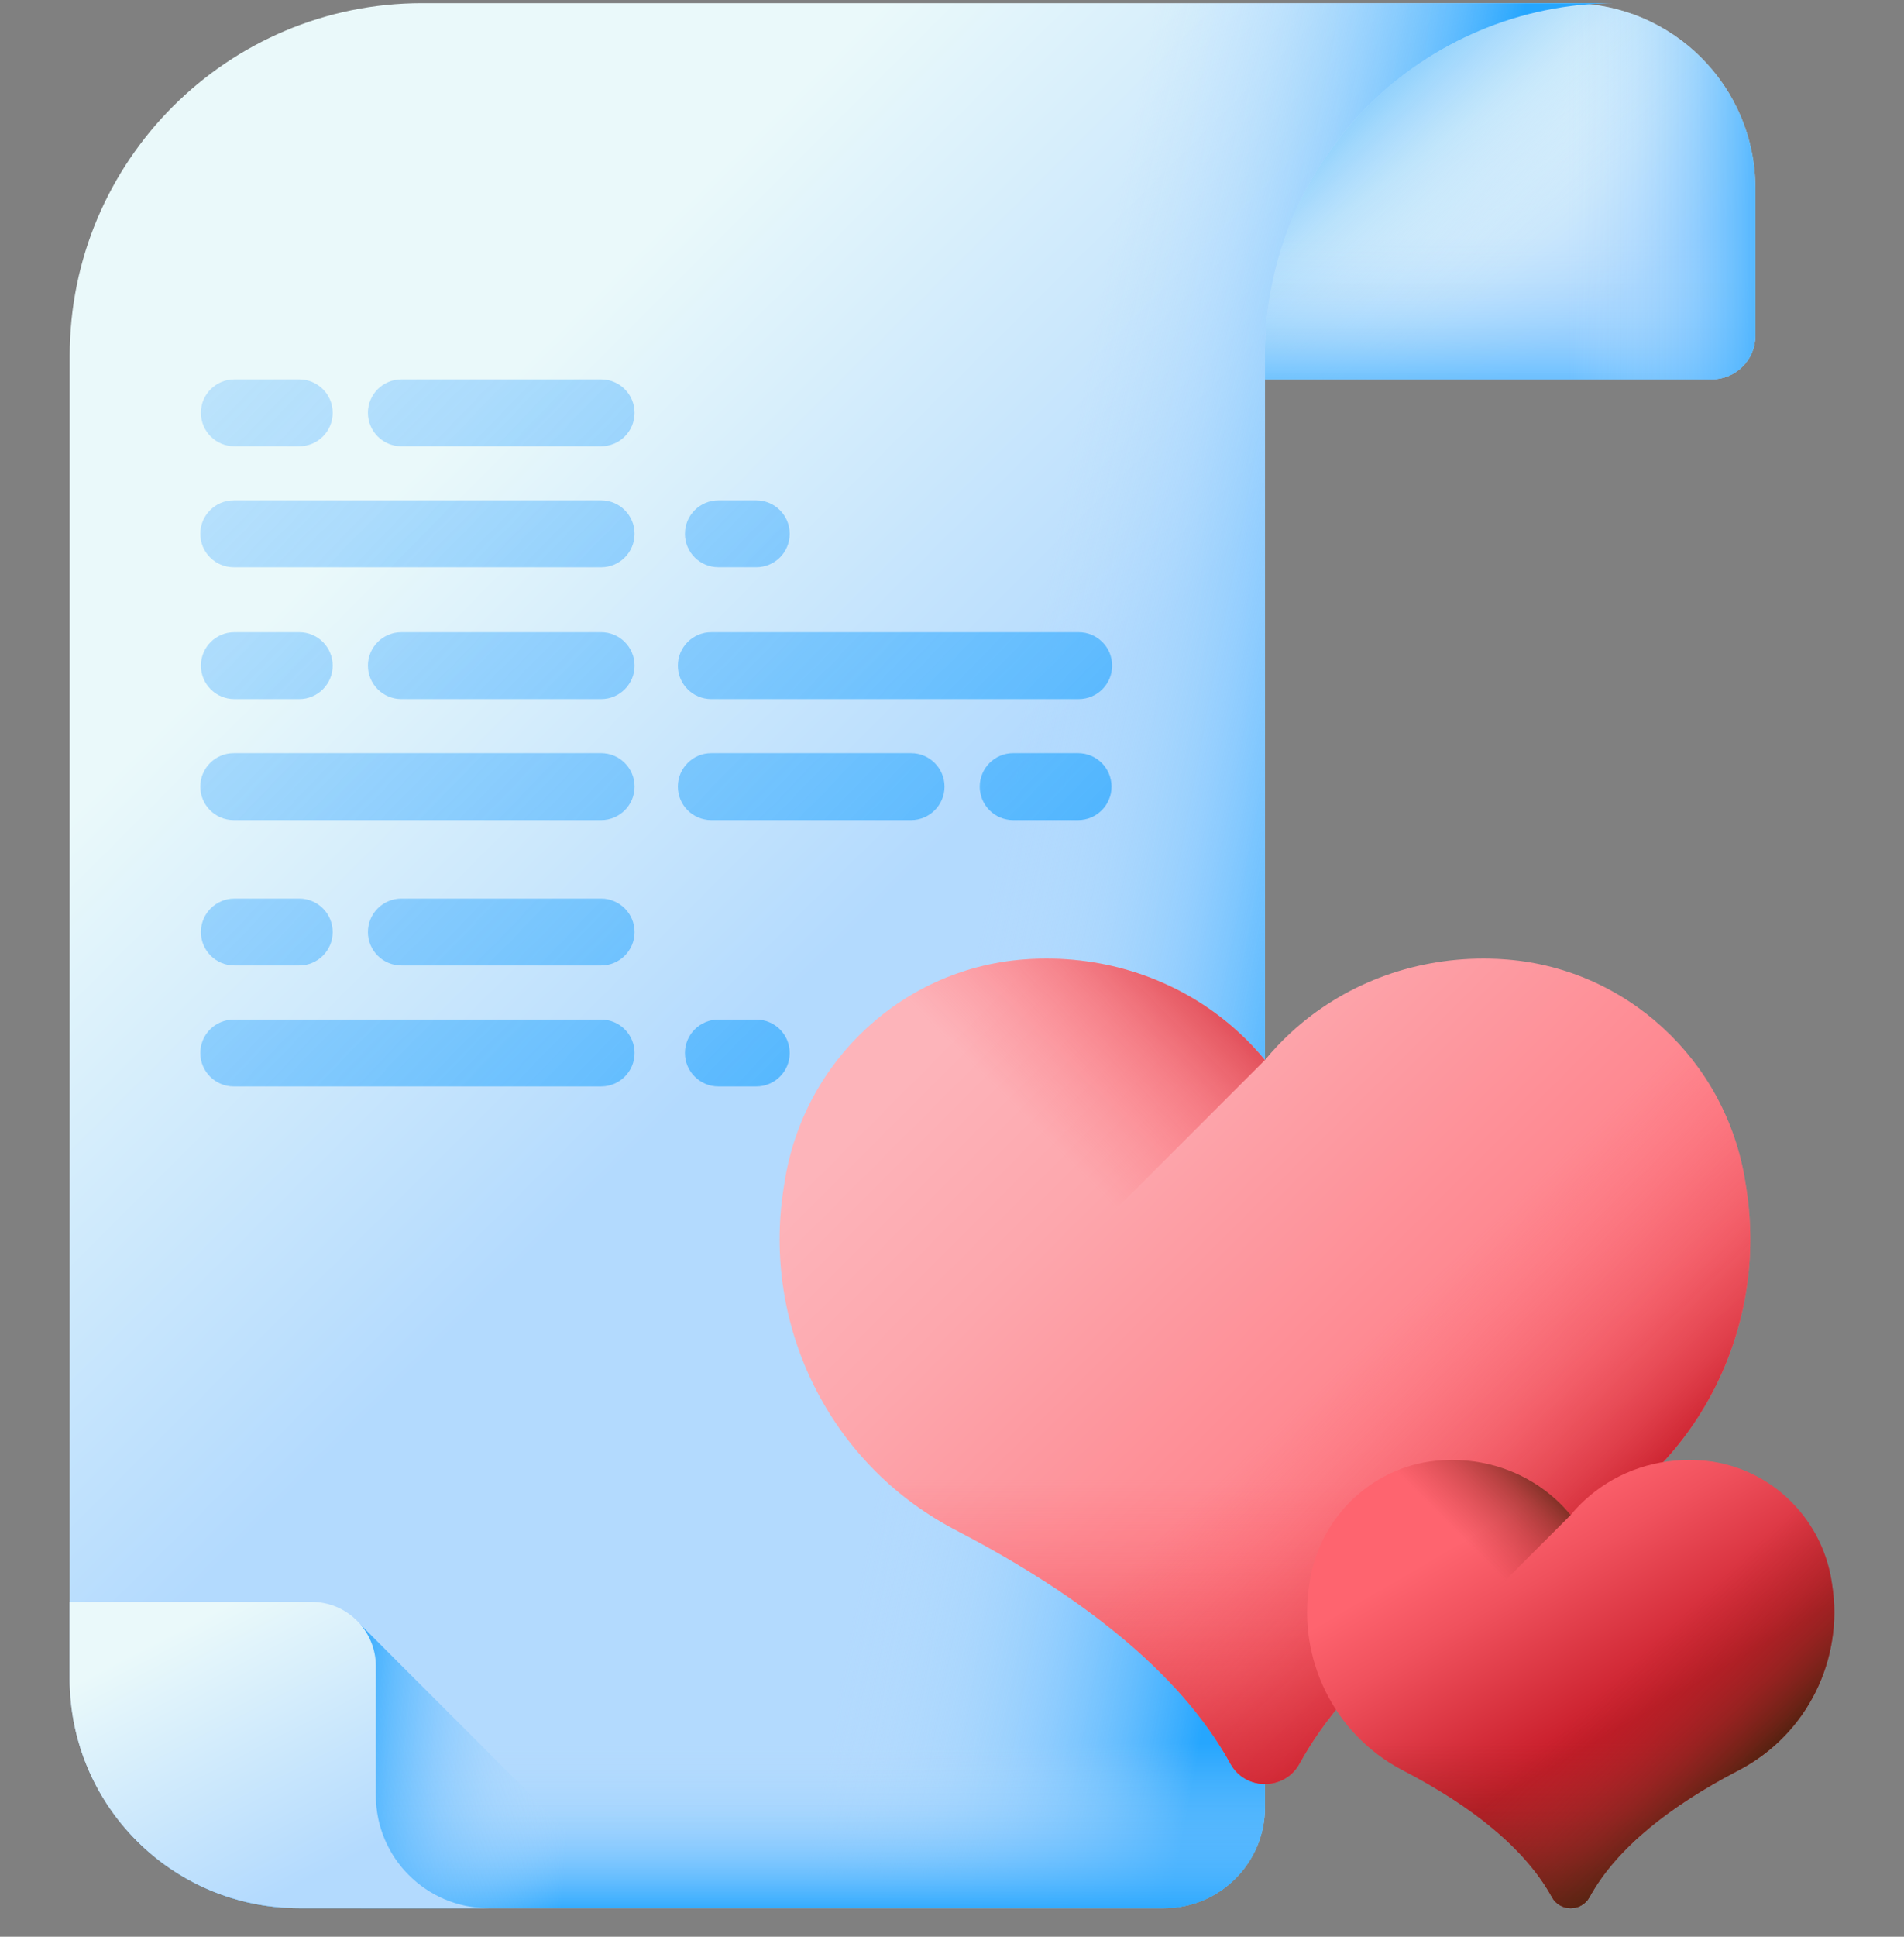 <svg xmlns="http://www.w3.org/2000/svg" width="60" height="61" viewBox="0 0 60 61" fill="none"><rect x="0" y="0" width="60" height="61" fill="#808080" stroke="none"/><g clip-path="url(#clip0_503_6172)"><path d="M53.941 11.949H36.101V0.222L49.481 0.104C52.704 0.104 55.317 2.717 55.317 5.94V10.572C55.317 11.333 54.701 11.949 53.941 11.949Z" fill="url(#paint0_linear_503_6172)"></path><path d="M53.941 11.949H36.101V0.222L49.481 0.104C52.704 0.104 55.317 2.717 55.317 5.94V10.572C55.317 11.333 54.701 11.949 53.941 11.949Z" fill="url(#paint1_linear_503_6172)"></path><path d="M53.941 11.949H36.101V0.222L49.481 0.104C52.704 0.104 55.317 2.717 55.317 5.94V10.572C55.317 11.333 54.701 11.949 53.941 11.949Z" fill="url(#paint2_linear_503_6172)"></path><path d="M53.941 11.949H36.101V0.222L49.481 0.104C52.704 0.104 55.317 2.717 55.317 5.94V10.572C55.317 11.333 54.701 11.949 53.941 11.949Z" fill="url(#paint3_linear_503_6172)"></path><path d="M50.924 0.1C44.815 0.1 39.862 5.053 39.862 11.162V56.921C39.862 58.677 38.439 60.1 36.683 60.1H9.424C5.433 60.1 2.197 56.864 2.197 52.873V11.204C2.197 5.072 7.169 0.1 13.302 0.1L50.924 0.1Z" fill="url(#paint4_linear_503_6172)"></path><path d="M20.679 60.1H36.684C38.439 60.1 39.862 58.677 39.862 56.921V11.162C39.862 5.053 44.815 0.1 50.924 0.1H20.679V60.1Z" fill="url(#paint5_linear_503_6172)"></path><path d="M2.197 40.257V52.873C2.197 56.864 5.433 60.1 9.424 60.1H36.684C38.439 60.1 39.862 58.677 39.862 56.921V40.257H2.197Z" fill="url(#paint6_linear_503_6172)"></path><path d="M11.371 51.179V60.1H20.292L11.371 51.179Z" fill="url(#paint7_linear_503_6172)"></path><path d="M11.844 56.548C11.844 58.51 13.434 60.1 15.396 60.1H9.424C5.433 60.1 2.197 56.864 2.197 52.873V50.453H9.816C10.936 50.453 11.844 51.361 11.844 52.481V56.548Z" fill="url(#paint8_linear_503_6172)"></path><path d="M55.031 37.428L54.999 37.226C54.397 33.379 51.208 30.439 47.321 30.21C47.275 30.207 47.228 30.204 47.183 30.202C47.039 30.196 46.894 30.192 46.751 30.192C44.466 30.192 42.309 31.021 40.676 32.525C40.381 32.797 40.109 33.085 39.862 33.387C39.615 33.085 39.343 32.797 39.047 32.525C37.415 31.021 35.258 30.192 32.973 30.192C32.83 30.192 32.685 30.196 32.541 30.202C32.496 30.204 32.449 30.207 32.403 30.21C28.516 30.439 25.327 33.379 24.725 37.226L24.693 37.428C24.014 41.77 26.145 46.08 30.025 48.143C30.096 48.181 30.168 48.219 30.24 48.257C33.991 50.218 37.176 52.641 38.775 55.548C39.243 56.401 40.481 56.401 40.95 55.548C42.549 52.641 45.733 50.218 49.484 48.257C49.556 48.219 49.629 48.181 49.7 48.143C53.58 46.08 55.71 41.77 55.031 37.428Z" fill="url(#paint9_linear_503_6172)"></path><path d="M39.047 32.525C37.415 31.02 35.258 30.192 32.973 30.192C32.83 30.192 32.685 30.196 32.541 30.202C32.496 30.204 32.449 30.206 32.403 30.21C28.515 30.439 25.327 33.379 24.725 37.226L24.693 37.428C24.199 40.583 25.19 43.72 27.257 45.991L39.862 33.387C39.614 33.085 39.343 32.796 39.047 32.525Z" fill="url(#paint10_linear_503_6172)"></path><path d="M24.802 41.225C25.431 44.129 27.295 46.692 30.024 48.143C30.095 48.181 30.168 48.219 30.24 48.257C33.991 50.218 37.175 52.641 38.774 55.548C39.243 56.401 40.481 56.401 40.949 55.548C42.548 52.641 45.733 50.218 49.484 48.257C49.556 48.219 49.628 48.181 49.699 48.143C52.429 46.692 54.292 44.129 54.921 41.225H24.802Z" fill="url(#paint11_linear_503_6172)"></path><path d="M55.031 37.428L54.999 37.226C54.529 34.224 52.484 31.775 49.762 30.735L31.532 48.965C34.715 50.792 37.362 52.981 38.774 55.549C39.243 56.401 40.481 56.401 40.95 55.549C42.548 52.641 45.733 50.218 49.484 48.257C49.556 48.219 49.628 48.181 49.699 48.143C53.58 46.08 55.71 41.77 55.031 37.428Z" fill="url(#paint12_linear_503_6172)"></path><path d="M57.735 49.912L57.718 49.802C57.391 47.713 55.659 46.116 53.548 45.992C53.523 45.99 53.497 45.989 53.473 45.988C53.395 45.984 53.316 45.982 53.238 45.982C51.997 45.982 50.826 46.432 49.939 47.249C49.779 47.396 49.631 47.553 49.497 47.717C49.363 47.553 49.215 47.396 49.055 47.249C48.168 46.432 46.997 45.982 45.756 45.982C45.678 45.982 45.599 45.984 45.521 45.988C45.496 45.989 45.471 45.99 45.446 45.992C43.335 46.116 41.603 47.713 41.276 49.802L41.259 49.912C40.89 52.27 42.047 54.611 44.154 55.731C44.193 55.752 44.232 55.772 44.271 55.793C46.309 56.858 48.038 58.174 48.906 59.753C49.161 60.216 49.833 60.216 50.088 59.753C50.956 58.174 52.685 56.858 54.722 55.793C54.762 55.772 54.801 55.752 54.839 55.731C56.947 54.611 58.104 52.27 57.735 49.912Z" fill="url(#paint13_linear_503_6172)"></path><path d="M49.055 47.249C48.168 46.432 46.997 45.982 45.756 45.982C45.678 45.982 45.599 45.984 45.521 45.988C45.496 45.989 45.471 45.99 45.446 45.992C43.335 46.116 41.603 47.713 41.276 49.802L41.259 49.912C40.991 51.625 41.529 53.329 42.651 54.562L49.497 47.717C49.363 47.553 49.215 47.397 49.055 47.249Z" fill="url(#paint14_linear_503_6172)"></path><path d="M41.319 51.974C41.66 53.551 42.672 54.943 44.154 55.731C44.193 55.752 44.232 55.772 44.271 55.793C46.309 56.858 48.038 58.174 48.906 59.753C49.161 60.216 49.833 60.216 50.088 59.753C50.956 58.174 52.685 56.858 54.722 55.793C54.762 55.772 54.801 55.752 54.839 55.731C56.322 54.943 57.334 53.551 57.675 51.974H41.319Z" fill="url(#paint15_linear_503_6172)"></path><path d="M57.735 49.912L57.718 49.802C57.462 48.172 56.352 46.842 54.874 46.277L44.973 56.177C46.702 57.169 48.14 58.358 48.906 59.753C49.161 60.215 49.833 60.215 50.088 59.753C50.956 58.173 52.685 56.858 54.722 55.793C54.762 55.772 54.801 55.751 54.839 55.731C56.947 54.611 58.104 52.27 57.735 49.912Z" fill="url(#paint16_linear_503_6172)"></path><path d="M22.638 17.866H23.832C24.414 17.866 24.886 17.395 24.886 16.813C24.886 16.231 24.414 15.759 23.832 15.759H22.638C22.056 15.759 21.584 16.231 21.584 16.813C21.584 17.395 22.056 17.866 22.638 17.866Z" fill="url(#paint17_linear_503_6172)"></path><path d="M18.943 15.759H7.366C6.784 15.759 6.312 16.231 6.312 16.813C6.312 17.395 6.784 17.867 7.366 17.867H18.944C19.525 17.867 19.997 17.395 19.997 16.813C19.997 16.231 19.525 15.759 18.943 15.759Z" fill="url(#paint18_linear_503_6172)"></path><path d="M18.943 11.949H12.648C12.066 11.949 11.594 12.421 11.594 13.003C11.594 13.585 12.066 14.056 12.648 14.056H18.943C19.525 14.056 19.997 13.584 19.997 13.003C19.997 12.421 19.525 11.949 18.943 11.949Z" fill="url(#paint19_linear_503_6172)"></path><path d="M7.385 14.056H9.43C10.012 14.056 10.484 13.585 10.484 13.002C10.484 12.421 10.012 11.949 9.43 11.949H7.385C6.803 11.949 6.331 12.421 6.331 13.002C6.331 13.585 6.803 14.056 7.385 14.056Z" fill="url(#paint20_linear_503_6172)"></path><path d="M23.832 32.112H22.638C22.056 32.112 21.584 32.584 21.584 33.166C21.584 33.748 22.056 34.219 22.638 34.219H23.832C24.414 34.219 24.886 33.748 24.886 33.166C24.886 32.584 24.414 32.112 23.832 32.112Z" fill="url(#paint21_linear_503_6172)"></path><path d="M18.943 32.112H7.366C6.784 32.112 6.312 32.584 6.312 33.166C6.312 33.748 6.784 34.219 7.366 34.219H18.944C19.525 34.219 19.997 33.748 19.997 33.166C19.997 32.584 19.525 32.112 18.943 32.112Z" fill="url(#paint22_linear_503_6172)"></path><path d="M18.943 28.302H12.648C12.066 28.302 11.594 28.774 11.594 29.356C11.594 29.938 12.066 30.409 12.648 30.409H18.943C19.525 30.409 19.997 29.937 19.997 29.356C19.997 28.774 19.525 28.302 18.943 28.302Z" fill="url(#paint23_linear_503_6172)"></path><path d="M7.385 30.409H9.43C10.012 30.409 10.484 29.938 10.484 29.355C10.484 28.774 10.012 28.302 9.43 28.302H7.385C6.803 28.302 6.331 28.774 6.331 29.355C6.331 29.938 6.803 30.409 7.385 30.409Z" fill="url(#paint24_linear_503_6172)"></path><path d="M18.943 23.722H7.366C6.784 23.722 6.312 24.194 6.312 24.776C6.312 25.358 6.784 25.829 7.366 25.829H18.944C19.525 25.829 19.997 25.358 19.997 24.776C19.997 24.194 19.525 23.722 18.943 23.722Z" fill="url(#paint25_linear_503_6172)"></path><path d="M18.943 19.912H12.648C12.066 19.912 11.594 20.383 11.594 20.965C11.594 21.547 12.066 22.019 12.648 22.019H18.943C19.525 22.019 19.997 21.547 19.997 20.965C19.997 20.383 19.525 19.912 18.943 19.912Z" fill="url(#paint26_linear_503_6172)"></path><path d="M7.385 22.019H9.43C10.012 22.019 10.484 21.547 10.484 20.965C10.484 20.383 10.012 19.912 9.43 19.912H7.385C6.803 19.912 6.331 20.383 6.331 20.965C6.331 21.547 6.803 22.019 7.385 22.019Z" fill="url(#paint27_linear_503_6172)"></path><path d="M22.414 22.019H33.992C34.574 22.019 35.046 21.547 35.046 20.965C35.046 20.383 34.574 19.912 33.992 19.912H22.414C21.832 19.912 21.361 20.383 21.361 20.965C21.361 21.547 21.832 22.019 22.414 22.019Z" fill="url(#paint28_linear_503_6172)"></path><path d="M28.71 23.722H22.414C21.832 23.722 21.361 24.194 21.361 24.776C21.361 25.358 21.832 25.829 22.414 25.829H28.71C29.292 25.829 29.764 25.358 29.764 24.776C29.764 24.194 29.292 23.722 28.71 23.722Z" fill="url(#paint29_linear_503_6172)"></path><path d="M33.973 23.722H31.927C31.346 23.722 30.874 24.194 30.874 24.776C30.874 25.358 31.346 25.829 31.927 25.829H33.973C34.555 25.829 35.027 25.358 35.027 24.776C35.027 24.194 34.555 23.722 33.973 23.722Z" fill="url(#paint30_linear_503_6172)"></path></g><defs><linearGradient id="paint0_linear_503_6172" x1="43.939" y1="5.567" x2="48.241" y2="11.462" gradientUnits="userSpaceOnUse"><stop stop-color="#EAF9FA"></stop><stop offset="1" stop-color="#B3DAFE"></stop></linearGradient><linearGradient id="paint1_linear_503_6172" x1="46.907" y1="9.116" x2="39.959" y2="1.536" gradientUnits="userSpaceOnUse"><stop stop-color="#B3DAFE" stop-opacity="0"></stop><stop offset="0.133" stop-color="#ACD8FE" stop-opacity="0.133"></stop><stop offset="0.321" stop-color="#9AD1FE" stop-opacity="0.321"></stop><stop offset="0.542" stop-color="#7BC5FE" stop-opacity="0.542"></stop><stop offset="0.786" stop-color="#51B6FE" stop-opacity="0.786"></stop><stop offset="1" stop-color="#26A6FE"></stop></linearGradient><linearGradient id="paint2_linear_503_6172" x1="45.709" y1="7.394" x2="45.709" y2="13.412" gradientUnits="userSpaceOnUse"><stop stop-color="#B3DAFE" stop-opacity="0"></stop><stop offset="0.133" stop-color="#ACD8FE" stop-opacity="0.133"></stop><stop offset="0.321" stop-color="#9AD1FE" stop-opacity="0.321"></stop><stop offset="0.542" stop-color="#7BC5FE" stop-opacity="0.542"></stop><stop offset="0.786" stop-color="#51B6FE" stop-opacity="0.786"></stop><stop offset="1" stop-color="#26A6FE"></stop></linearGradient><linearGradient id="paint3_linear_503_6172" x1="49.435" y1="6.027" x2="56.38" y2="6.027" gradientUnits="userSpaceOnUse"><stop stop-color="#B3DAFE" stop-opacity="0"></stop><stop offset="0.133" stop-color="#ACD8FE" stop-opacity="0.133"></stop><stop offset="0.321" stop-color="#9AD1FE" stop-opacity="0.321"></stop><stop offset="0.542" stop-color="#7BC5FE" stop-opacity="0.542"></stop><stop offset="0.786" stop-color="#51B6FE" stop-opacity="0.786"></stop><stop offset="1" stop-color="#26A6FE"></stop></linearGradient><linearGradient id="paint4_linear_503_6172" x1="13.232" y1="14.654" x2="27.442" y2="28.864" gradientUnits="userSpaceOnUse"><stop stop-color="#EAF9FA"></stop><stop offset="1" stop-color="#B3DAFE"></stop></linearGradient><linearGradient id="paint5_linear_503_6172" x1="30.945" y1="29.189" x2="42.239" y2="31.307" gradientUnits="userSpaceOnUse"><stop stop-color="#B3DAFE" stop-opacity="0"></stop><stop offset="0.133" stop-color="#ACD8FE" stop-opacity="0.133"></stop><stop offset="0.321" stop-color="#9AD1FE" stop-opacity="0.321"></stop><stop offset="0.542" stop-color="#7BC5FE" stop-opacity="0.542"></stop><stop offset="0.786" stop-color="#51B6FE" stop-opacity="0.786"></stop><stop offset="1" stop-color="#26A6FE"></stop></linearGradient><linearGradient id="paint6_linear_503_6172" x1="21.03" y1="54.923" x2="21.03" y2="60.336" gradientUnits="userSpaceOnUse"><stop stop-color="#B3DAFE" stop-opacity="0"></stop><stop offset="0.133" stop-color="#ACD8FE" stop-opacity="0.133"></stop><stop offset="0.321" stop-color="#9AD1FE" stop-opacity="0.321"></stop><stop offset="0.542" stop-color="#7BC5FE" stop-opacity="0.542"></stop><stop offset="0.786" stop-color="#51B6FE" stop-opacity="0.786"></stop><stop offset="1" stop-color="#26A6FE"></stop></linearGradient><linearGradient id="paint7_linear_503_6172" x1="18.025" y1="56.22" x2="10.613" y2="55.573" gradientUnits="userSpaceOnUse"><stop stop-color="#B3DAFE" stop-opacity="0"></stop><stop offset="0.133" stop-color="#ACD8FE" stop-opacity="0.133"></stop><stop offset="0.321" stop-color="#9AD1FE" stop-opacity="0.321"></stop><stop offset="0.542" stop-color="#7BC5FE" stop-opacity="0.542"></stop><stop offset="0.786" stop-color="#51B6FE" stop-opacity="0.786"></stop><stop offset="1" stop-color="#26A6FE"></stop></linearGradient><linearGradient id="paint8_linear_503_6172" x1="5.916" y1="51.163" x2="9.995" y2="59.084" gradientUnits="userSpaceOnUse"><stop stop-color="#EAF9FA"></stop><stop offset="1" stop-color="#B3DAFE"></stop></linearGradient><linearGradient id="paint9_linear_503_6172" x1="31.576" y1="30.931" x2="50.941" y2="50.296" gradientUnits="userSpaceOnUse"><stop stop-color="#FDB4BA"></stop><stop offset="0.237" stop-color="#FDA7AD"></stop><stop offset="0.683" stop-color="#FE828B"></stop><stop offset="1" stop-color="#FE646F"></stop></linearGradient><linearGradient id="paint10_linear_503_6172" x1="31.781" y1="34.684" x2="38.097" y2="28.368" gradientUnits="userSpaceOnUse"><stop stop-color="#FE646F" stop-opacity="0"></stop><stop offset="0.202" stop-color="#F95E69" stop-opacity="0.202"></stop><stop offset="0.474" stop-color="#EC4D58" stop-opacity="0.474"></stop><stop offset="0.784" stop-color="#D7313D" stop-opacity="0.784"></stop><stop offset="1" stop-color="#C41926"></stop></linearGradient><linearGradient id="paint11_linear_503_6172" x1="39.862" y1="46.581" x2="39.862" y2="56.189" gradientUnits="userSpaceOnUse"><stop stop-color="#FE646F" stop-opacity="0"></stop><stop offset="0.202" stop-color="#F95E69" stop-opacity="0.202"></stop><stop offset="0.474" stop-color="#EC4D58" stop-opacity="0.474"></stop><stop offset="0.784" stop-color="#D7313D" stop-opacity="0.784"></stop><stop offset="1" stop-color="#C41926"></stop></linearGradient><linearGradient id="paint12_linear_503_6172" x1="43.302" y1="42.063" x2="50.084" y2="49.222" gradientUnits="userSpaceOnUse"><stop stop-color="#FE646F" stop-opacity="0"></stop><stop offset="0.202" stop-color="#F95E69" stop-opacity="0.202"></stop><stop offset="0.474" stop-color="#EC4D58" stop-opacity="0.474"></stop><stop offset="0.784" stop-color="#D7313D" stop-opacity="0.784"></stop><stop offset="1" stop-color="#C41926"></stop></linearGradient><linearGradient id="paint13_linear_503_6172" x1="47.64" y1="47.616" x2="51.46" y2="54.198" gradientUnits="userSpaceOnUse"><stop stop-color="#FE646F"></stop><stop offset="0.301" stop-color="#F0515D"></stop><stop offset="0.907" stop-color="#CB212E"></stop><stop offset="1" stop-color="#C41926"></stop></linearGradient><linearGradient id="paint14_linear_503_6172" x1="45.581" y1="47.949" x2="48.21" y2="45.321" gradientUnits="userSpaceOnUse"><stop stop-color="#A72B2B" stop-opacity="0"></stop><stop offset="0.178" stop-color="#A22B2A" stop-opacity="0.179"></stop><stop offset="0.387" stop-color="#942925" stop-opacity="0.387"></stop><stop offset="0.611" stop-color="#7D271E" stop-opacity="0.611"></stop><stop offset="0.843" stop-color="#5C2413" stop-opacity="0.843"></stop><stop offset="1" stop-color="#42210B"></stop></linearGradient><linearGradient id="paint15_linear_503_6172" x1="49.497" y1="54.883" x2="49.497" y2="60.101" gradientUnits="userSpaceOnUse"><stop stop-color="#A72B2B" stop-opacity="0"></stop><stop offset="0.178" stop-color="#A22B2A" stop-opacity="0.179"></stop><stop offset="0.387" stop-color="#942925" stop-opacity="0.387"></stop><stop offset="0.611" stop-color="#7D271E" stop-opacity="0.611"></stop><stop offset="0.843" stop-color="#5C2413" stop-opacity="0.843"></stop><stop offset="1" stop-color="#42210B"></stop></linearGradient><linearGradient id="paint16_linear_503_6172" x1="51.365" y1="52.429" x2="55.049" y2="56.317" gradientUnits="userSpaceOnUse"><stop stop-color="#A72B2B" stop-opacity="0"></stop><stop offset="0.178" stop-color="#A22B2A" stop-opacity="0.179"></stop><stop offset="0.387" stop-color="#942925" stop-opacity="0.387"></stop><stop offset="0.611" stop-color="#7D271E" stop-opacity="0.611"></stop><stop offset="0.843" stop-color="#5C2413" stop-opacity="0.843"></stop><stop offset="1" stop-color="#42210B"></stop></linearGradient><linearGradient id="paint17_linear_503_6172" x1="-12.807" y1="-18.206" x2="41.075" y2="34.147" gradientUnits="userSpaceOnUse"><stop stop-color="#B3DAFE" stop-opacity="0"></stop><stop offset="0.133" stop-color="#ACD8FE" stop-opacity="0.133"></stop><stop offset="0.321" stop-color="#9AD1FE" stop-opacity="0.321"></stop><stop offset="0.542" stop-color="#7BC5FE" stop-opacity="0.542"></stop><stop offset="0.786" stop-color="#51B6FE" stop-opacity="0.786"></stop><stop offset="1" stop-color="#26A6FE"></stop></linearGradient><linearGradient id="paint18_linear_503_6172" x1="-17.702" y1="-13.168" x2="36.181" y2="39.185" gradientUnits="userSpaceOnUse"><stop stop-color="#B3DAFE" stop-opacity="0"></stop><stop offset="0.133" stop-color="#ACD8FE" stop-opacity="0.133"></stop><stop offset="0.321" stop-color="#9AD1FE" stop-opacity="0.321"></stop><stop offset="0.542" stop-color="#7BC5FE" stop-opacity="0.542"></stop><stop offset="0.786" stop-color="#51B6FE" stop-opacity="0.786"></stop><stop offset="1" stop-color="#26A6FE"></stop></linearGradient><linearGradient id="paint19_linear_503_6172" x1="-14.515" y1="-16.448" x2="39.367" y2="35.905" gradientUnits="userSpaceOnUse"><stop stop-color="#B3DAFE" stop-opacity="0"></stop><stop offset="0.133" stop-color="#ACD8FE" stop-opacity="0.133"></stop><stop offset="0.321" stop-color="#9AD1FE" stop-opacity="0.321"></stop><stop offset="0.542" stop-color="#7BC5FE" stop-opacity="0.542"></stop><stop offset="0.786" stop-color="#51B6FE" stop-opacity="0.786"></stop><stop offset="1" stop-color="#26A6FE"></stop></linearGradient><linearGradient id="paint20_linear_503_6172" x1="-18.103" y1="-12.755" x2="35.78" y2="39.598" gradientUnits="userSpaceOnUse"><stop stop-color="#B3DAFE" stop-opacity="0"></stop><stop offset="0.133" stop-color="#ACD8FE" stop-opacity="0.133"></stop><stop offset="0.321" stop-color="#9AD1FE" stop-opacity="0.321"></stop><stop offset="0.542" stop-color="#7BC5FE" stop-opacity="0.542"></stop><stop offset="0.786" stop-color="#51B6FE" stop-opacity="0.786"></stop><stop offset="1" stop-color="#26A6FE"></stop></linearGradient><linearGradient id="paint21_linear_503_6172" x1="-20.98" y1="-9.794" x2="32.903" y2="42.559" gradientUnits="userSpaceOnUse"><stop stop-color="#B3DAFE" stop-opacity="0"></stop><stop offset="0.133" stop-color="#ACD8FE" stop-opacity="0.133"></stop><stop offset="0.321" stop-color="#9AD1FE" stop-opacity="0.321"></stop><stop offset="0.542" stop-color="#7BC5FE" stop-opacity="0.542"></stop><stop offset="0.786" stop-color="#51B6FE" stop-opacity="0.786"></stop><stop offset="1" stop-color="#26A6FE"></stop></linearGradient><linearGradient id="paint22_linear_503_6172" x1="-25.875" y1="-4.756" x2="28.008" y2="47.597" gradientUnits="userSpaceOnUse"><stop stop-color="#B3DAFE" stop-opacity="0"></stop><stop offset="0.133" stop-color="#ACD8FE" stop-opacity="0.133"></stop><stop offset="0.321" stop-color="#9AD1FE" stop-opacity="0.321"></stop><stop offset="0.542" stop-color="#7BC5FE" stop-opacity="0.542"></stop><stop offset="0.786" stop-color="#51B6FE" stop-opacity="0.786"></stop><stop offset="1" stop-color="#26A6FE"></stop></linearGradient><linearGradient id="paint23_linear_503_6172" x1="-22.688" y1="-8.036" x2="31.194" y2="44.317" gradientUnits="userSpaceOnUse"><stop stop-color="#B3DAFE" stop-opacity="0"></stop><stop offset="0.133" stop-color="#ACD8FE" stop-opacity="0.133"></stop><stop offset="0.321" stop-color="#9AD1FE" stop-opacity="0.321"></stop><stop offset="0.542" stop-color="#7BC5FE" stop-opacity="0.542"></stop><stop offset="0.786" stop-color="#51B6FE" stop-opacity="0.786"></stop><stop offset="1" stop-color="#26A6FE"></stop></linearGradient><linearGradient id="paint24_linear_503_6172" x1="-26.276" y1="-4.343" x2="27.607" y2="48.01" gradientUnits="userSpaceOnUse"><stop stop-color="#B3DAFE" stop-opacity="0"></stop><stop offset="0.133" stop-color="#ACD8FE" stop-opacity="0.133"></stop><stop offset="0.321" stop-color="#9AD1FE" stop-opacity="0.321"></stop><stop offset="0.542" stop-color="#7BC5FE" stop-opacity="0.542"></stop><stop offset="0.786" stop-color="#51B6FE" stop-opacity="0.786"></stop><stop offset="1" stop-color="#26A6FE"></stop></linearGradient><linearGradient id="paint25_linear_503_6172" x1="-21.681" y1="-9.072" x2="32.201" y2="43.281" gradientUnits="userSpaceOnUse"><stop stop-color="#B3DAFE" stop-opacity="0"></stop><stop offset="0.133" stop-color="#ACD8FE" stop-opacity="0.133"></stop><stop offset="0.321" stop-color="#9AD1FE" stop-opacity="0.321"></stop><stop offset="0.542" stop-color="#7BC5FE" stop-opacity="0.542"></stop><stop offset="0.786" stop-color="#51B6FE" stop-opacity="0.786"></stop><stop offset="1" stop-color="#26A6FE"></stop></linearGradient><linearGradient id="paint26_linear_503_6172" x1="-18.495" y1="-12.352" x2="35.388" y2="40.001" gradientUnits="userSpaceOnUse"><stop stop-color="#B3DAFE" stop-opacity="0"></stop><stop offset="0.133" stop-color="#ACD8FE" stop-opacity="0.133"></stop><stop offset="0.321" stop-color="#9AD1FE" stop-opacity="0.321"></stop><stop offset="0.542" stop-color="#7BC5FE" stop-opacity="0.542"></stop><stop offset="0.786" stop-color="#51B6FE" stop-opacity="0.786"></stop><stop offset="1" stop-color="#26A6FE"></stop></linearGradient><linearGradient id="paint27_linear_503_6172" x1="-22.082" y1="-8.659" x2="31.8" y2="43.694" gradientUnits="userSpaceOnUse"><stop stop-color="#B3DAFE" stop-opacity="0"></stop><stop offset="0.133" stop-color="#ACD8FE" stop-opacity="0.133"></stop><stop offset="0.321" stop-color="#9AD1FE" stop-opacity="0.321"></stop><stop offset="0.542" stop-color="#7BC5FE" stop-opacity="0.542"></stop><stop offset="0.786" stop-color="#51B6FE" stop-opacity="0.786"></stop><stop offset="1" stop-color="#26A6FE"></stop></linearGradient><linearGradient id="paint28_linear_503_6172" x1="-12.469" y1="-18.553" x2="41.413" y2="33.8" gradientUnits="userSpaceOnUse"><stop stop-color="#B3DAFE" stop-opacity="0"></stop><stop offset="0.133" stop-color="#ACD8FE" stop-opacity="0.133"></stop><stop offset="0.321" stop-color="#9AD1FE" stop-opacity="0.321"></stop><stop offset="0.542" stop-color="#7BC5FE" stop-opacity="0.542"></stop><stop offset="0.786" stop-color="#51B6FE" stop-opacity="0.786"></stop><stop offset="1" stop-color="#26A6FE"></stop></linearGradient><linearGradient id="paint29_linear_503_6172" x1="-15.656" y1="-15.273" x2="38.226" y2="37.08" gradientUnits="userSpaceOnUse"><stop stop-color="#B3DAFE" stop-opacity="0"></stop><stop offset="0.133" stop-color="#ACD8FE" stop-opacity="0.133"></stop><stop offset="0.321" stop-color="#9AD1FE" stop-opacity="0.321"></stop><stop offset="0.542" stop-color="#7BC5FE" stop-opacity="0.542"></stop><stop offset="0.786" stop-color="#51B6FE" stop-opacity="0.786"></stop><stop offset="1" stop-color="#26A6FE"></stop></linearGradient><linearGradient id="paint30_linear_503_6172" x1="-12.069" y1="-18.965" x2="41.814" y2="33.388" gradientUnits="userSpaceOnUse"><stop stop-color="#B3DAFE" stop-opacity="0"></stop><stop offset="0.133" stop-color="#ACD8FE" stop-opacity="0.133"></stop><stop offset="0.321" stop-color="#9AD1FE" stop-opacity="0.321"></stop><stop offset="0.542" stop-color="#7BC5FE" stop-opacity="0.542"></stop><stop offset="0.786" stop-color="#51B6FE" stop-opacity="0.786"></stop><stop offset="1" stop-color="#26A6FE"></stop></linearGradient><clipPath id="clip0_503_6172"><rect width="60" height="60" fill="white" transform="translate(0 0.1)"></rect></clipPath></defs></svg>